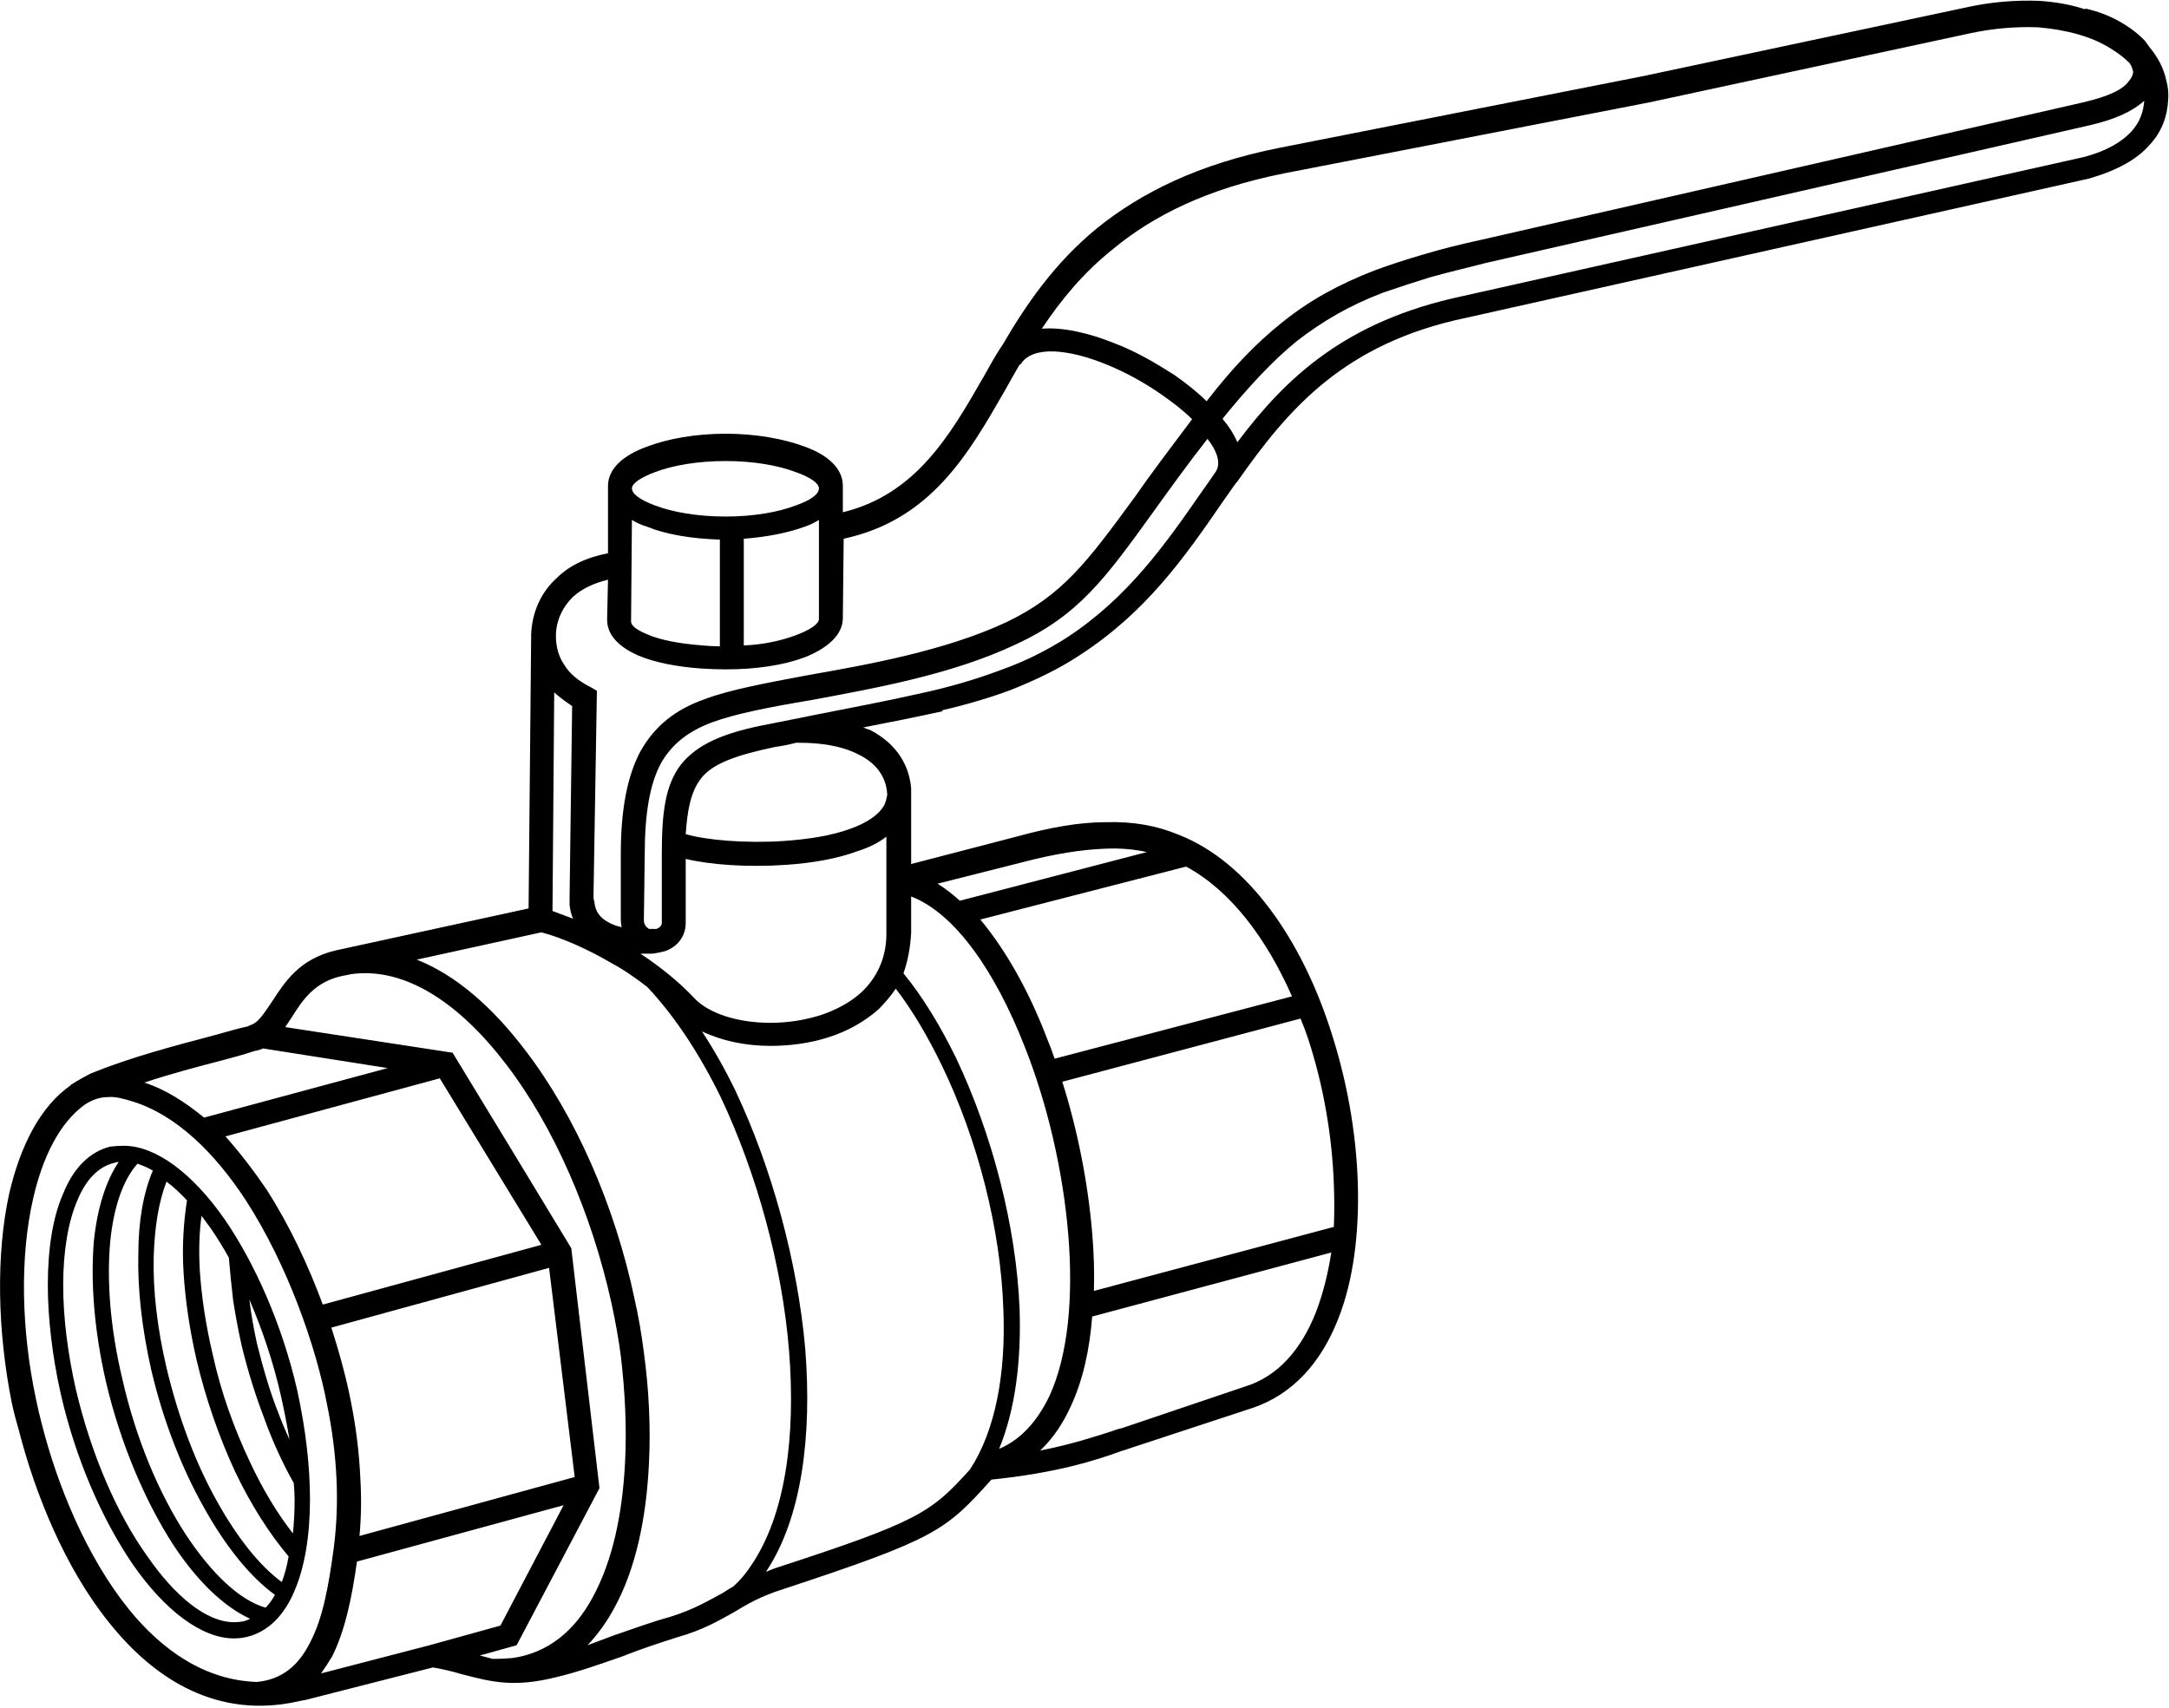 <?xml version="1.0" encoding="UTF-8"?>
<svg xmlns="http://www.w3.org/2000/svg" version="1.2" viewBox="0 0 254 200" width="254" height="200">
  <style></style>
  <path fill-rule="evenodd" d="m8.3 127.1q0-0.1 0.1-0.1 1.1-0.7 2.3-1.3c4.7-1.9 9.7-3.2 14.6-4.5 1.4-0.4 2.8-0.8 3.8-1l0.1-0.1c1-0.2 1.7-1.4 2.6-2.7 1.5-2.3 3.2-5.1 7.6-6.1l22.5-4.9 0.3-31.8v-0.3c0.1-2.5 1.1-4.9 3-6.6 1.4-1.4 3.4-2.4 6-2.9v-7.7q0-0.1 0-0.2c0-2 1.8-3.6 4.6-4.6 2.4-0.9 5.6-1.5 9.2-1.5 3.5 0 6.8 0.6 9.2 1.5 2.8 1 4.5 2.6 4.5 4.6q0 0.1 0 0.3v2.8c8.6-2.1 12.6-9.1 16.5-15.9 0.7-1.2 1.3-2.4 2.2-3.7 2.8-4.8 6.1-9.6 11.1-13.7 5.1-4.1 11.8-7.5 21.4-9.4l42.6-8.4 37.6-8c3.1-0.7 6-0.9 8.7-0.8q3 0.2 5.4 1v-0.1c2.8 0.6 5.4 2.1 7 3.8q0.2 0.3 0.5 0.7c1 1.2 1.7 2.5 2 4q0.3 1.1 0.2 2.2c-0.1 1.9-0.7 3.7-2.2 5.3-1.4 1.6-3.6 2.9-7 3.9l-72.9 16.3c-14.5 3-21 10.8-26.9 19.2q-0.2 0.2-0.4 0.5-0.7 1-1.4 2c-4.4 6.4-8.9 12.8-16.6 17.8-2.4 1.6-5.1 2.9-8.1 4.1-2.4 0.9-5.1 1.7-8.1 2.4l0.1 0.1c-3.2 0.7-6.2 1.3-9.3 1.9q0.4 0.2 0.8 0.3c2.5 1.3 4.5 3.5 4.8 6.8q0 0.3 0 0.6v0.2q0 0.1 0 0.2v6.2 1.7l12.3-3.2c4-1.1 7.4-1.7 10.5-1.7 3.2-0.1 6 0.4 8.6 1.5 8.1 3.2 14.3 12.3 17.7 22.8 1.9 5.8 3 11.9 3.2 17.8 0.2 5.9-0.5 11.6-2.3 16.1-2 5.1-5.3 8.8-10 10.4l-14.6 4.8c-0.5 0.2-0.7 0.2-0.9 0.3-2.8 1-7.3 2.5-15.1 3.3-5.4 6-6.4 6.9-24.6 12.9-2.5 0.8-4 1.7-5.5 2.6-1.8 1-3.6 2.1-6.8 3-2.2 0.7-4.3 1.4-6.3 2.2-2.6 0.9-5.1 1.8-7.6 2.4-5.1 1.3-7.7 0.6-11.2-0.3-1-0.3-2.2-0.6-3.4-0.8l-14.9 3.8q-0.6 0.1-1 0.2c-9.2 2-16.5-2.4-21.9-9.1-5.3-6.5-8.8-15.3-10.7-22.7q-0.5-1.7-0.8-3.1c-1.7-8.4-1.9-17.5-0.3-24.7 1.3-5.5 3.6-10.1 7.2-12.6zm21.8 69.9c3-0.3 4.9-2 6.2-4.6 1.5-2.8 2.2-6.7 2.8-11.2q0.5-4 0.3-8.1-0.2-4.2-1.1-8.6c-1.3-6.8-4.6-16.3-9.5-23.9-3.6-5.5-8.1-10-13.3-11.6-1-0.3-2-0.6-2.9-0.5-0.9 0-1.8 0.3-2.7 0.9-2.9 2.1-4.9 6.1-6 10.9-1.6 6.9-1.4 15.5 0.3 23.5q0.3 1.5 0.7 3c1.8 7.1 5.2 15.5 10.2 21.7 3.9 4.8 8.9 8.3 15 8.5zm-15.6-62.8c3.8 0 8.1 3.3 11.8 8.6 3.5 5.1 6.7 12.2 8.5 20 1 4.6 1.5 8.9 1.5 12.8 0 4.2-0.6 7.9-1.8 10.7-1.2 2.9-3.1 4.8-5.5 5.4q-0.8 0.2-1.6 0.2c-3.8 0-8.1-3.3-11.8-8.6-3.5-5.1-6.7-12.2-8.5-20.1-1-4.5-1.5-8.9-1.5-12.7 0-4.3 0.6-8 1.8-10.7 1.2-3 3.1-4.9 5.5-5.5q0.8-0.1 1.6-0.1zm17.7 52.6c-2.9-2.1-5.8-5.7-8.3-10.2-2.6-4.6-4.8-10.2-6.2-16.2-1.1-4.9-1.6-9.5-1.5-13.5 0-3.9 0.6-7.2 1.7-9.8q-0.9-0.5-1.8-0.8c-1.7 1.9-2.8 5.1-3.2 9.2-0.4 4.5 0 10 1.4 15.9 1.6 7.1 4.3 13.5 7.5 18.4 3 4.5 6.2 7.6 9.3 8.5q0.6-0.6 1.1-1.5zm-2.9 2.8c-3.1-1.4-6.3-4.5-9.1-8.8-3.2-5-6.1-11.7-7.8-19-1.4-6.1-1.8-11.8-1.4-16.5 0.4-3.8 1.4-7 2.9-9.2q-0.3 0-0.5 0.1c-1.8 0.4-3.3 1.9-4.3 4.3-1.1 2.5-1.7 6-1.7 10 0 3.7 0.5 7.9 1.5 12.3 1.8 7.6 4.8 14.5 8.3 19.4 3.3 4.8 7 7.8 10.2 7.8q0.6 0 1.1-0.1 0.4-0.1 0.8-0.3zm-5.8-47.3q0 0 0 0 0 0 0-0.1zm-0.1 6.5c0.2 3.1 0.7 6.4 1.5 9.8 1 4.6 2.6 8.9 4.4 12.7 1.5 3.2 3.2 6 5 8.3q0.2-1.9 0.2-3.9 0-1-0.1-2c-1.3-2.3-2.5-4.9-3.5-7.7-1-2.6-1.9-5.5-2.6-8.4q-0.6-2.7-1-5.3-0.3-2.6-0.5-5-1-1.8-2.1-3.4-0.6-0.8-1.1-1.5-0.4 2.9-0.2 6.4zm104.7 2.4q0-0.1 0-0.1zm28.1-7.5q0.1-2.4 0-5c-0.2-5.6-1.2-11.5-3-17q-0.4-1.2-0.9-2.4l-27.9 7.4c1.8 5.7 3 11.8 3.5 17.7q0.3 3.5 0.2 6.8zm-0.3 3l-28 7.5c-0.3 3.9-1.1 7.5-2.5 10.5-0.9 2-2.1 3.8-3.6 5.2 4-0.8 6.6-1.7 8.5-2.3 0.5-0.2 0.9-0.3 1-0.3l14.5-4.9c3.9-1.2 6.6-4.4 8.3-8.7 0.8-2.1 1.4-4.4 1.8-7zm-32.4-22.7l27.8-7.3c-3-6.8-7.2-12.4-12.4-15.2l-24.1 6.2c3 3.6 5.7 8.4 7.8 13.9q0.5 1.2 0.9 2.4zm-24.7-60.9l-0.1 9.3c0 1.9-1.7 3.5-4.5 4.6-2.4 0.9-5.6 1.4-9.2 1.4q-1.4 0-2.9-0.1c-2.8-0.2-5.4-0.7-7.3-1.5-2.3-1-3.7-2.4-3.7-4.2q0-0.1 0-0.2l0.1-4.5c-1.7 0.4-3.1 1.1-4.1 2-1.3 1.3-2 2.9-2 4.6 0 1.2 0.3 2.4 1 3.4q0.9 1.5 3.1 2.6l0.7 0.4-0.4 24.2q0 0.2 0.1 0.5c0.1 1.2 0.7 1.9 1.6 2.4q0.7 0.4 1.6 0.6-0.1-0.4-0.1-0.9v-7.7c0-5.3 0.8-9.2 2.3-12 1.7-3 4.1-4.9 7.5-6.1 2.9-1.1 7.2-1.9 12-2.8 7.4-1.3 16.2-2.9 23.3-6.2 6.7-3.2 9.6-7.2 15.1-14.7 1.8-2.6 4-5.5 6.7-9.1-1-1-2.3-2-3.6-2.9-2-1.4-4.2-2.6-6.4-3.5-4.4-1.8-8.7-2.3-10.1 0h-0.1c-0.5 0.9-1.1 1.9-1.7 3-4.3 7.5-8.7 15.2-18.9 17.4zm18.2 106.6c2.6-1.1 4.5-3.3 5.9-6.2 2.2-4.8 2.8-11.6 2.2-18.9-0.6-7.3-2.4-15.2-5.1-22-3.4-8.7-8.1-15.6-13.3-17.6v4.3c-0.1 1.7-0.4 3.3-0.9 4.7 2.3 2.8 4.4 6.3 6.2 10 4.2 8.9 7 19.6 7.4 29.3 0.2 6.1-0.5 11.8-2.4 16.4zm-3.4 2.4c3-4.6 4.2-11.3 3.9-18.7-0.3-9.4-3-19.9-7.2-28.6-1.6-3.3-3.4-6.4-5.4-9q-0.9 1.3-2 2.4c-1.7 1.5-3.7 2.6-5.9 3.3-2.2 0.7-4.5 1-6.8 1-2.9 0-5.7-0.6-8-1.7q2.1 3.2 3.9 6.9c4.3 9.1 7.3 20.1 8.2 30.3 0.8 10.2-0.4 19.8-4.6 26.1q0.5-0.2 1-0.4c16.9-5.5 18.3-6.5 22.9-11.6zm-27.7 13.7q1.2-1.1 2.1-2.5c4-5.9 5.2-15.1 4.4-25.1-0.8-10-3.8-20.8-8-29.7-2.5-5.1-5.4-9.5-8.6-12.9-1.3-1-2.7-2-4.2-2.8-2.9-1.7-5.9-3-8.2-3.6l-14.6 3.2c4.6 1.8 8.9 5.6 12.7 10.6 5.9 7.7 10.5 18.2 12.8 29.1q0.7 3.1 1.1 6.3c0.6 4.4 0.8 8.8 0.6 12.9-0.3 6.6-1.6 12.6-4.1 17.1q-1.3 2.4-3.1 4.3 1.6-0.6 3.2-1.2c2.1-0.7 4.2-1.5 6.4-2.1 2.9-0.9 4.5-1.9 6.2-2.8q0.6-0.4 1.3-0.8zm-52.5-65.5l19.6 3q7 11.5 13.9 22.9l3.3 28.1-9.7 18.4-4.3 1.2q0.7 0.2 1.5 0.4 1.2 0 2.3-0.1c4.2-0.6 7.3-3.2 9.4-7.1 2.3-4.2 3.5-9.7 3.8-15.9 0.2-4 0-8.2-0.5-12.4q-0.4-3-1.1-6.2c-2.3-10.4-6.7-20.6-12.3-27.9-5.4-7.1-11.8-11.5-18.2-10.6q-0.4 0.1-1 0.2c-3.3 0.7-4.7 2.9-5.9 4.8q-0.4 0.6-0.8 1.2zm16.9 72.4l8.3-2.3 7.4-14.1-24.2 6.6c-0.6 4.3-1.4 8.1-2.9 11.1q-0.6 1-1.3 2c0 0 12.7-3.3 12.7-3.3zm17-19.7l-3-24.5-25.5 7c1 3.1 1.8 6.1 2.3 8.7q0.9 4.5 1.1 9 0.2 3.4-0.1 6.7l25.2-6.9zm-3.9-27.2zm-11.9-19.5l-25.1 6.8c1.7 1.9 3.3 4 4.8 6.2 2.7 4.2 4.9 8.9 6.6 13.5l25.6-7zm-6.1-1.2l-14.6-2.3q-0.4 0.2-1 0.3c-1.5 0.5-2.7 0.8-3.8 1.1-3.1 0.8-6.1 1.6-9.1 2.6 2.5 0.8 4.8 2.3 7 4.1l21.5-5.8zm-11.6 57.2q0 0 0 0 0 0 0 0zm-6.3-10c-1.8-3.9-3.4-8.4-4.5-13.1-0.8-3.5-1.3-6.9-1.5-10.1-0.2-3.1 0-6 0.4-8.5q-1.2-1.3-2.4-2.2c-0.9 2.3-1.4 5.3-1.5 8.8-0.1 3.9 0.4 8.3 1.5 13 1.4 5.9 3.5 11.4 6 15.8 2.3 4.1 4.9 7.4 7.5 9.3q0.5-1.3 0.8-3c-2.2-2.6-4.4-6-6.3-10zm1.7-20.1q0.3 2.5 0.9 5.2c0.7 2.8 1.5 5.6 2.5 8.1q0.6 1.6 1.3 3.1-0.4-2.4-1-5.1c-0.9-4-2.2-7.8-3.7-11.3zm74.6-54.2c-0.9 0.7-2.1 1.3-3.4 1.7-2.4 0.9-5.4 1.4-8.4 1.6-4.4 0.3-8.8 0-11.7-0.7v7.5c0 1.6-1 2.8-2.4 3.3q-0.7 0.2-1.5 0.3-0.7 0-1.4 0c2.4 1.6 4.5 3.3 6.2 5.1 1.7 1.9 5.2 3 9 3 2 0 4-0.3 5.9-0.9 1.8-0.6 3.5-1.5 4.8-2.7 1.7-1.6 2.9-3.9 2.9-6.8v-7.2-4.2zm-27.5 10.8q0.1 0 0.2 0 0.2 0 0.4 0c0.4-0.2 0.6-0.4 0.6-0.7v-8.1c0-4.8 0.4-8 2.2-10.4 1.9-2.4 5-3.8 10.4-4.8 1.5-0.3 3.5-0.7 5.5-1.1 4-0.8 7.8-1.5 11.8-2.4 3.8-0.8 7.1-1.8 10-2.9 2.8-1 5.3-2.3 7.5-3.7 7.2-4.7 11.6-11 15.9-17.2q0.8-1.1 1.6-2.3c0.6-1 0.1-2.4-1-3.8-2.5 3.2-4.5 6-6.3 8.5-5.7 7.9-8.8 12.2-16.2 15.6-7.4 3.5-16.4 5.1-23.9 6.5-4.8 0.8-8.9 1.6-11.6 2.6-2.7 1-4.7 2.5-6 4.8-1.3 2.4-1.9 5.9-1.9 10.7l-0.1 7.7c0 0.5 0.3 0.8 0.6 1q0.1 0 0.3 0zm-11.6-2q0 0 0 0zm2.4 0.8q-0.3-0.7-0.4-1.6 0-0.4 0-0.9l0.3-22.4q-1.2-0.8-2.1-1.6l-0.2 25.6q1.1 0.4 2.4 0.9zm45.3-2.1l21.9-5.7q-2.2-0.5-4.8-0.4c-2.8 0.1-6 0.6-9.8 1.6l-9.9 2.5q1.4 0.9 2.6 2zm-16.5-33v-11.6q-0.8 0.5-1.7 0.8c-1.9 0.7-4.4 1.2-7.1 1.4v12.5c2.4-0.1 4.5-0.6 6.1-1.2 1.6-0.6 2.7-1.3 2.7-1.9zm-11.6 3.2v-12.5c-3.3-0.1-6.3-0.6-8.5-1.5q-1-0.3-1.8-0.8l-0.1 11.9c0 0.5 0.7 1 1.9 1.5 1.6 0.7 3.9 1.1 6.5 1.3q1 0.1 2 0.1zm-4 22c2.4 0.7 7 1.1 11.5 0.8 2.8-0.2 5.5-0.6 7.7-1.4 2-0.7 3.5-1.7 4.1-2.9q0.2-0.5 0.3-1.1c-0.1-2.3-1.5-3.8-3.3-4.7-2.1-1.1-4.7-1.4-6.9-1.4q-0.2 0-0.5 0-1.1 0.3-2.5 0.5c-4.7 1-7.4 2-8.7 3.8-1.1 1.5-1.5 3.5-1.7 6.4zm41.7-59.2q0 0 0 0 0 0 0 0zm8.5 1.7c2.4 0.9 4.8 2.3 7 3.7 1.4 1 2.7 2 3.8 3.1 3-3.9 5.8-6.8 8.8-9.2 3.2-2.6 6.7-4.5 10.8-6.1q2.7-1 5.8-1.9 3-0.9 6.7-1.7l70.5-16.1c3-0.7 4.7-1.5 5.4-2.5q0.5-0.6 0.5-1.1-0.1-0.5-0.4-1-0.9-0.9-2.2-1.7c-2.2-1.4-5.1-2.2-8.5-2.5-2.5-0.1-5.2 0.1-8 0.7l-37.6 8.1-42.7 8.3c-9.1 1.8-15.4 5-20.1 8.9-3.5 2.8-6.1 6-8.3 9.3 2.5-0.2 5.5 0.5 8.5 1.7zm12.7 8.9q1.1 1.3 1.7 2.7c5.7-7.6 12.7-14.2 26.3-17.1l72.8-16.3c2.7-0.7 4.5-1.8 5.6-3 1-1.1 1.4-2.3 1.5-3.6-1.3 1.2-3.4 2.2-6.5 2.9l-70.6 16.1c-2.3 0.6-4.5 1.1-6.6 1.7q-2.9 0.9-5.5 1.8c-3.9 1.5-7 3.3-10.1 5.7-2.8 2.3-5.5 5.2-8.6 9zm-50 6.2c-2.1-0.8-5-1.3-8.2-1.3-3.3 0-6.2 0.5-8.3 1.3-1.6 0.6-2.7 1.3-2.7 1.9 0 0.7 1.1 1.4 2.7 2 2.1 0.8 5 1.3 8.3 1.3 3.2 0 6.1-0.5 8.2-1.3 1.7-0.6 2.7-1.3 2.7-2 0-0.6-1-1.3-2.7-1.9z"></path>
</svg>
